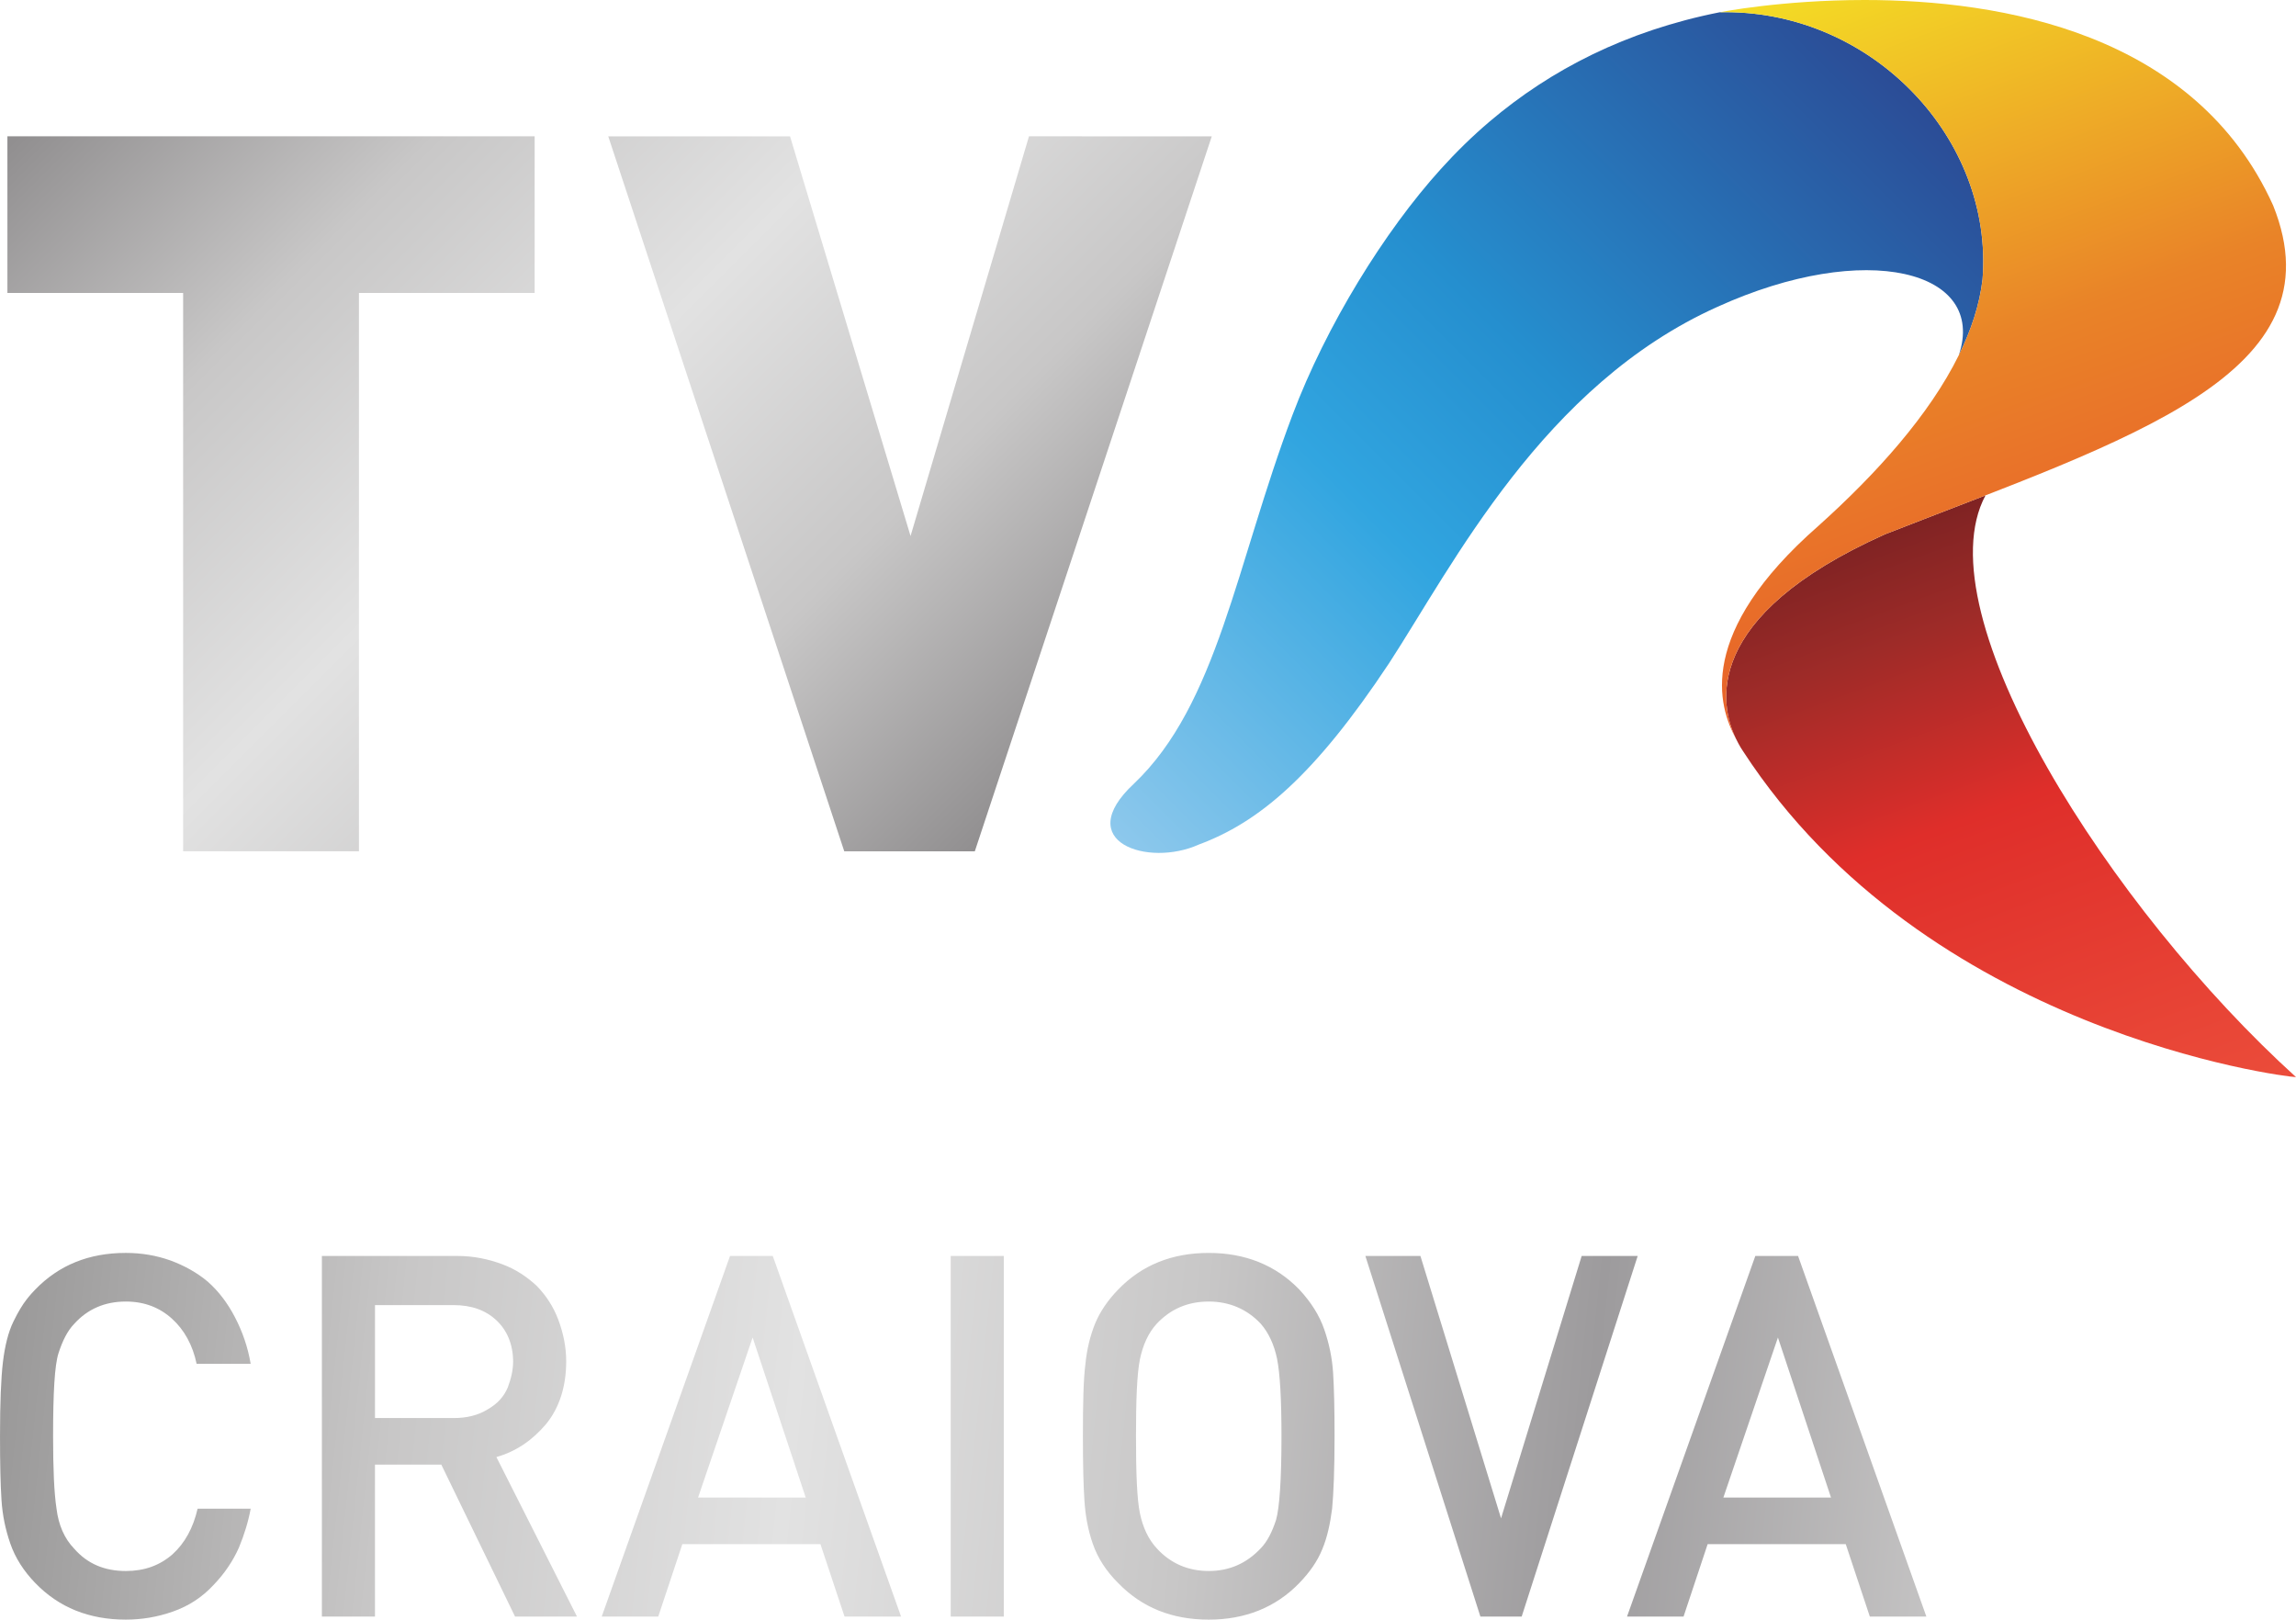 <svg version="1.1" viewBox="0 0 800 564.35" xmlns="http://www.w3.org/2000/svg" xmlns:xlink="http://www.w3.org/1999/xlink">
 <defs>
  <linearGradient id="e" x2="1" gradientTransform="matrix(-293.09 -293.09 293.09 -293.09 24.755 53.33)" gradientUnits="userSpaceOnUse">
   <stop stop-color="#918f90" offset="0"/>
   <stop stop-color="#c8c7c7" offset=".25"/>
   <stop stop-color="#e2e2e2" offset=".5"/>
   <stop stop-color="#c8c7c7" offset=".75"/>
   <stop stop-color="#918f90" offset="1"/>
  </linearGradient>
  <linearGradient id="d" x2="1" gradientTransform="matrix(268.76 -268.76 268.76 268.76 60.458 63.074)" gradientUnits="userSpaceOnUse">
   <stop stop-color="#8dc8ec" offset="0"/>
   <stop stop-color="#31a5e0" offset=".376"/>
   <stop stop-color="#258fcf" offset=".579"/>
   <stop stop-color="#2b4c96" offset="1"/>
  </linearGradient>
  <linearGradient id="c" x2="1" gradientTransform="matrix(-77.796 -213.74 213.74 -77.796 403.19 169.87)" gradientUnits="userSpaceOnUse">
   <stop stop-color="#eb4c3a" offset="0"/>
   <stop stop-color="#df2e2a" offset=".545"/>
   <stop stop-color="#9e2b28" offset=".837"/>
   <stop stop-color="#802323" offset="1"/>
  </linearGradient>
  <linearGradient id="b" x2="1" gradientTransform="matrix(82.021 225.35 -225.35 82.021 305.53 -238.85)" gradientUnits="userSpaceOnUse">
   <stop stop-color="#f4dd25" offset="0"/>
   <stop stop-color="#e98328" offset=".584"/>
   <stop stop-color="#e85f2a" offset="1"/>
  </linearGradient>
  <linearGradient id="a" x1="157.59" x2="552.78" y1="10.47" y2="53.154" gradientTransform="matrix(2.778 0 0 2.863 -763.01 178.14)" gradientUnits="userSpaceOnUse">
   <stop stop-color="#9a9999" offset="0"/>
   <stop stop-color="#c8c7c7" offset=".125"/>
   <stop stop-color="#e2e2e2" offset=".25"/>
   <stop stop-color="#c8c7c7" offset=".375"/>
   <stop stop-color="#9d9b9d" offset=".5"/>
   <stop stop-color="#c8c7c7" offset=".625"/>
   <stop stop-color="#e2e2e2" offset=".75"/>
   <stop stop-color="#c8c7c7" offset=".875"/>
   <stop stop-color="#9b999a" offset="1"/>
  </linearGradient>
 </defs>
 <g transform="translate(329.61 230.04)">
  <g stroke-width="5.683">
   <path d="m28.921-182.55-41.266 139.28-41.993-139.26h-63.337l82.237 249.14h45.477l82.566-249.13zm-355.95 0v54.591h61.229v194.54h61.257v-194.54h61.223v-54.591z" fill="url(#e)"/>
   <path d="m269.6-225.77c-32.6 6.467-58.916 20.036-80.146 38.05-6.097 5.171-11.763 10.74-17.047 16.593-19.639 21.69-39.948 54.586-51.654 85.635-19.661 52.051-26.156 100.93-55.313 128.57-21.764 20.309 5.029 29.128 22.645 21.167 20.832-7.728 40.141-23.724 66.343-63.246 22.218-34.152 53.62-96.869 114.39-124.13 51.676-23.469 94.016-12.672 84.072 16.9 4.341-8.808 7.274-17.684 8.285-26.492 3.841-48.835-38.055-93.067-89.51-93.079-0.682 0-1.364 0.017-2.057 0.034" fill="url(#d)"/>
   <path d="m327.11-43.839c-64.041 28.714-57.507 59.609-51.864 71.184 1.284 2.625 2.353 4.205 2.455 4.33 63.666 97.988 188.94 113.55 192.61 113.59h0.08c-64.439-58.393-130.38-161.3-108.19-202.69-11.291 4.398-23.071 8.865-35.089 13.581" fill="url(#c)"/>
   <path d="m269.6-225.77c52.392-1.21 95.465 43.556 91.567 93.039-1.012 8.808-3.944 17.69-8.285 26.492-10.251 20.741-28.492 41.107-48.926 59.461-42.618 37.351-34.879 62.865-28.696 74.139-5.648-11.57-12.217-42.482 51.852-71.201 85.612-33.498 158.9-55.773 135.32-114.59-27.139-60.189-94.869-71.61-142.35-71.61-29.037 0-50.494 4.273-50.494 4.273" fill="url(#b)"/>
  </g>
  <path d="m341.6 333.25-44.703-125.65h-14.9l-44.7 125.65h19.695l8.394-25.237h48.126l8.388 25.237zm-33.226-41.472h-37.508l19.012-55.773zm-67.36-84.18h-19.523l-28.09 91.416-28.09-91.419h-19.182l40.077 125.65h14.386zm-105.62 62.826c0-9.531-0.172-16.945-0.517-22.238-0.339-5.116-1.366-10.06-3.079-15.002-1.713-4.939-4.62-9.528-8.733-13.94-8.219-8.472-18.837-12.707-31.51-12.707-12.845 0-23.294 4.238-31.51 12.71-3.771 3.883-6.342 7.766-8.053 11.823-1.713 4.238-2.913 9.002-3.426 14.295-0.683 5.293-0.855 13.766-0.855 25.062 0 9.706 0.172 17.122 0.517 22.238 0.339 5.293 1.197 10.232 2.91 15.176 1.71 4.939 4.62 9.528 8.905 13.766 8.216 8.469 18.665 12.704 31.51 12.704 12.673 0 23.291-4.235 31.51-12.704 3.599-3.708 6.342-7.591 8.05-11.829 1.713-4.057 2.741-8.821 3.426-14.115 0.511-5.299 0.852-13.769 0.852-25.24zm-18.496 0c0 15.176-0.689 24.882-1.883 29.12-1.372 4.235-3.085 7.588-5.309 9.883-4.965 5.293-10.963 7.94-18.154 7.94-7.195 0-13.359-2.65-18.154-7.943-2.913-3.179-4.793-7.236-5.826-12.178-1.024-4.939-1.369-13.943-1.369-26.822 0-12.71 0.344-21.712 1.372-26.828 1.027-4.939 2.91-9.179 5.826-12.355 4.793-5.116 10.79-7.766 18.151-7.766 7.192 0 13.359 2.647 18.154 7.766 2.738 3.176 4.62 7.236 5.654 12.178 1.024 5.116 1.538 14.118 1.538 26.999zm-96.752 62.826v-125.65h-18.496v125.65zm-35.795 0-44.697-125.65h-14.903l-44.703 125.65h19.698l8.391-25.237h48.126l8.391 25.237zm-33.224-41.472h-37.508l19.012-55.773zm-79.694 41.472-28.084-55.59c6.85-1.943 12.504-5.826 17.299-11.474 4.62-5.648 7.022-13.059 7.022-21.883 0-5.116-1.033-9.883-2.741-14.47-1.713-4.593-4.282-8.475-7.536-11.829-3.426-3.176-7.364-5.826-12.159-7.588-4.798-1.765-9.938-2.824-15.417-2.824h-47.271v125.65h18.499v-52.937h23.119l25.69 52.943zm-22.261-88.77c0 2.824-0.68 5.826-1.88 9.002-1.372 3.176-3.596 5.648-7.022 7.588-3.426 2.117-7.364 2.999-11.818 2.999h-27.401v-39.355h27.401c6.17 0 11.135 1.766 14.9 5.293 3.768 3.531 5.826 8.472 5.826 14.473zm-91.434 51.183h-18.496c-1.541 6.704-4.454 11.997-8.733 15.88-4.454 3.883-9.763 5.826-16.272 5.826-7.364 0-13.359-2.472-17.982-7.769-3.426-3.528-5.481-8.295-6.17-13.94-0.852-5.648-1.194-13.946-1.194-25.24 0-15.002 0.517-24.708 1.883-28.945 1.369-4.235 3.082-7.763 5.481-10.232 4.62-5.122 10.618-7.769 17.982-7.769 6.509 0 11.818 2.117 16.1 6.003 4.282 3.88 7.192 9.176 8.563 15.703h18.837c-1.027-5.997-2.91-11.297-5.481-16.235-2.566-4.939-5.654-8.999-9.419-12.352-3.768-3.179-8.219-5.648-13.015-7.414-4.965-1.766-10.102-2.647-15.583-2.647-12.845 0-23.291 4.238-31.51 12.71-0.689 0.71-1.716 1.765-3.085 3.528-1.372 1.768-2.913 4.241-4.62 7.769-1.716 3.531-2.916 8.295-3.602 13.943-0.683 5.648-1.027 14.295-1.027 25.944 0 9.528 0.172 16.945 0.517 22.238 0.344 5.293 1.369 10.232 3.082 15.176 1.71 4.939 4.62 9.528 8.733 13.766 8.219 8.469 18.665 12.704 31.51 12.704 5.481 0 10.963-0.881 16.444-2.821 5.481-1.943 10.102-4.939 14.042-9.179 3.937-4.057 6.85-8.47 8.905-13.059 1.885-4.59 3.254-9.002 4.11-13.588z" fill="url(#a)" stroke-width="2.913" Googl="true"/>
 </g>
</svg>
